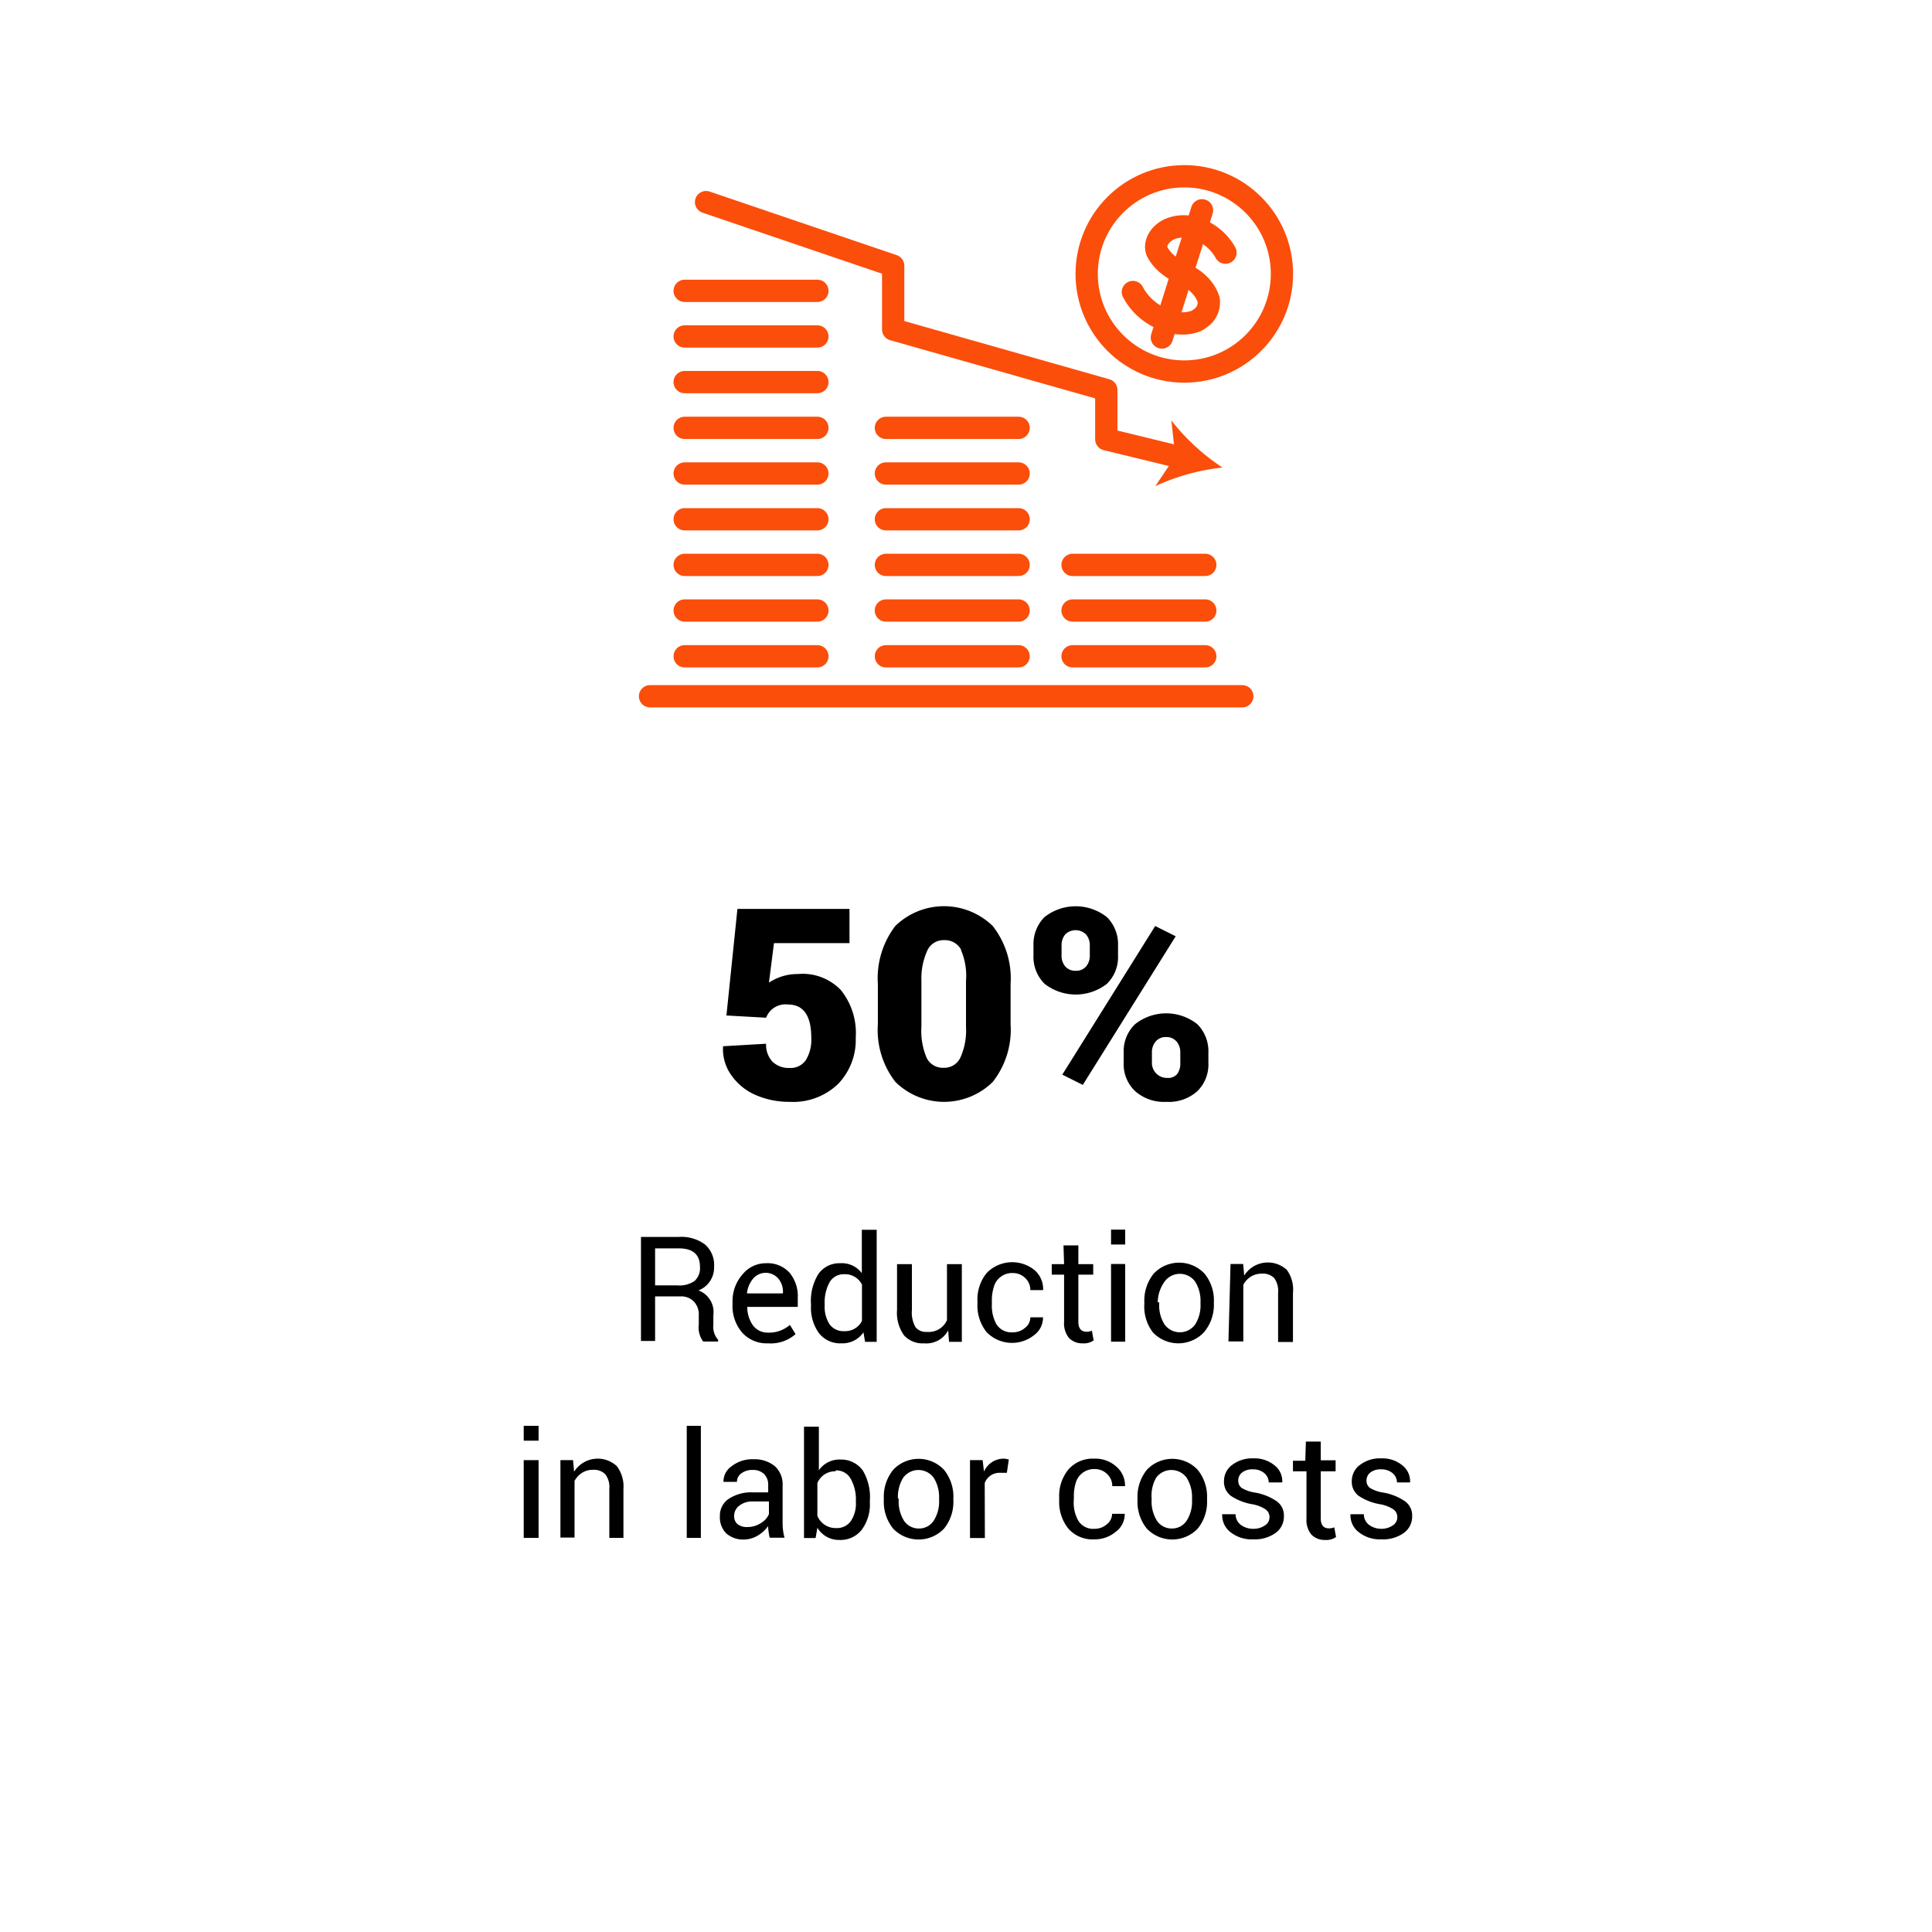 <svg xmlns="http://www.w3.org/2000/svg" viewBox="0 0 130 130"><g id="Layer_63" data-name="Layer 63"><rect width="130" height="130" fill="#fff"/></g><g id="Digital_Intake_Solution_for_Insurance" data-name="Digital Intake Solution for Insurance"><g id="Reduction-in-labor-costs3"><path d="M57.16,61.16v2.3H52.08l-.34,2.66a3.47,3.47,0,0,1,1.95-.58,3.56,3.56,0,0,1,2.89,1.08,4.61,4.61,0,0,1,1,3.21,4.26,4.26,0,0,1-1.18,3.1,4.35,4.35,0,0,1-3.27,1.21,5.6,5.6,0,0,1-2.26-.45,3.83,3.83,0,0,1-1.63-1.3,3,3,0,0,1-.59-1.93l0-.06,2.9-.17a1.66,1.66,0,0,0,.42,1.2,1.56,1.56,0,0,0,1.16.43,1.23,1.23,0,0,0,1.1-.54,2.62,2.62,0,0,0,.36-1.47c0-1.51-.52-2.26-1.58-2.26a1.39,1.39,0,0,0-1.46.89l-2.67-.15.74-7.17Z"/><path d="M68,66.21v2.7A5.69,5.69,0,0,1,66.8,72.8a4.67,4.67,0,0,1-6.55,0,5.69,5.69,0,0,1-1.18-3.89v-2.7a5.79,5.79,0,0,1,1.17-3.9,4.7,4.7,0,0,1,6.56,0A5.71,5.71,0,0,1,68,66.21Zm-3.32-2.29a1.23,1.23,0,0,0-1.14-.66,1.2,1.2,0,0,0-1.12.65A4.54,4.54,0,0,0,62,66v3.07a4.66,4.66,0,0,0,.36,2.13,1.22,1.22,0,0,0,1.13.65,1.2,1.2,0,0,0,1.12-.66A4.46,4.46,0,0,0,65,69.08V66A4.38,4.38,0,0,0,64.66,63.92Z"/><path d="M69.54,64.3v-.68a2.59,2.59,0,0,1,.74-1.91,3.39,3.39,0,0,1,4.2,0,2.56,2.56,0,0,1,.75,1.91v.68a2.51,2.51,0,0,1-.75,1.9,3.41,3.41,0,0,1-4.19,0A2.54,2.54,0,0,1,69.54,64.3Zm1.89-.68v.68a1.09,1.09,0,0,0,.25.73.87.87,0,0,0,.7.29.86.86,0,0,0,.7-.29,1.09,1.09,0,0,0,.25-.73v-.68a1.1,1.1,0,0,0-.26-.75,1,1,0,0,0-1.39,0A1.15,1.15,0,0,0,71.43,63.62ZM79.11,63,72.86,73l-1.38-.69,6.25-10Zm-3.5,8.5v-.68a2.52,2.52,0,0,1,.76-1.9,3.37,3.37,0,0,1,4.2,0,2.58,2.58,0,0,1,.74,1.91v.68a2.52,2.52,0,0,1-.74,1.91,2.87,2.87,0,0,1-2.09.72,2.91,2.91,0,0,1-2.11-.73A2.49,2.49,0,0,1,75.61,71.5Zm1.9-.68v.68a1,1,0,0,0,.29.73,1,1,0,0,0,.74.3.8.8,0,0,0,.67-.26,1.2,1.2,0,0,0,.21-.77v-.68a1.12,1.12,0,0,0-.26-.75.9.9,0,0,0-.7-.29.88.88,0,0,0-.69.29A1.12,1.12,0,0,0,77.51,70.82Z"/><path d="M45.85,87.23H44.08v3h-.95v-7h2.55a2.66,2.66,0,0,1,1.76.51,1.83,1.83,0,0,1,.61,1.5A1.65,1.65,0,0,1,47,86.83,1.55,1.55,0,0,1,48,88.49v.66a1.3,1.3,0,0,0,.32,1v.12h-1a1.56,1.56,0,0,1-.3-1.14V88.5a1.26,1.26,0,0,0-.33-.92A1.17,1.17,0,0,0,45.85,87.23ZM44.08,84v2.49h1.5a1.77,1.77,0,0,0,1.16-.3,1.16,1.16,0,0,0,.36-.94c0-.83-.47-1.25-1.42-1.25Z"/><path d="M51.68,90.39a2.22,2.22,0,0,1-1.74-.72,2.73,2.73,0,0,1-.65-1.89v-.22A2.71,2.71,0,0,1,50,85.71,2,2,0,0,1,51.53,85a2,2,0,0,1,1.59.63,2.48,2.48,0,0,1,.56,1.71v.6h-3.4l0,0a2.16,2.16,0,0,0,.39,1.25,1.23,1.23,0,0,0,1,.48,2.14,2.14,0,0,0,1.48-.52l.38.62h0A2.52,2.52,0,0,1,51.68,90.39Zm1-3.36a1.39,1.39,0,0,0-.31-1,1.12,1.12,0,0,0-1.69,0,1.85,1.85,0,0,0-.42,1v0h2.41Z"/><path d="M55.07,85.72A1.73,1.73,0,0,1,56.55,85a1.67,1.67,0,0,1,1.44.67V82.75h1v7.54h-.78l-.11-.64a1.71,1.71,0,0,1-1.48.74,1.82,1.82,0,0,1-1.51-.68,2.9,2.9,0,0,1-.54-1.84v-.1A3.43,3.43,0,0,1,55.07,85.72Zm.42,2v.1a2.2,2.2,0,0,0,.33,1.29,1.15,1.15,0,0,0,1,.46A1.26,1.26,0,0,0,58,88.88V86.44a1.26,1.26,0,0,0-1.18-.7,1.1,1.1,0,0,0-1,.54A2.86,2.86,0,0,0,55.49,87.77Z"/><path d="M62.17,90.39a1.67,1.67,0,0,1-1.35-.55,2.61,2.61,0,0,1-.46-1.7V85.06h1v3.09a2,2,0,0,0,.24,1.15.9.9,0,0,0,.77.32,1.34,1.34,0,0,0,1.35-.79V85.06h1v5.23h-.86l-.06-.77A1.67,1.67,0,0,1,62.17,90.39Z"/><path d="M66.74,87.78a2.54,2.54,0,0,0,.31,1.33,1.19,1.19,0,0,0,1.08.54,1.24,1.24,0,0,0,.84-.3.89.89,0,0,0,.36-.71h.85v0a1.45,1.45,0,0,1-.6,1.2,2.38,2.38,0,0,1-3.19-.2,2.85,2.85,0,0,1-.62-1.89v-.21a2.8,2.8,0,0,1,.62-1.88,2.39,2.39,0,0,1,3.23-.19,1.69,1.69,0,0,1,.57,1.34v0h-.86a1.11,1.11,0,0,0-.34-.81,1.18,1.18,0,0,0-.84-.34,1.26,1.26,0,0,0-.82.26,1.21,1.21,0,0,0-.45.65,3,3,0,0,0-.14.95Z"/><path d="M71.56,83.8h1v1.26h1v.71h-1v3.17c0,.45.19.67.56.67a.91.91,0,0,0,.35-.07l.12.65a1.1,1.1,0,0,1-.72.2,1.24,1.24,0,0,1-.94-.36,1.56,1.56,0,0,1-.33-1.09V85.77h-.83v-.71h.83Z"/><path d="M75.71,82.74v1h-.95v-1Zm0,2.31v5.23h-.95V85.05Z"/><path d="M77,87.73v-.1a2.89,2.89,0,0,1,.63-1.93,2.35,2.35,0,0,1,3.42,0,2.86,2.86,0,0,1,.63,1.93v.1A2.86,2.86,0,0,1,81,89.66a2.37,2.37,0,0,1-3.42,0A2.87,2.87,0,0,1,77,87.73Zm1-.1v.1a2.39,2.39,0,0,0,.36,1.39,1.27,1.27,0,0,0,2.06,0,2.41,2.41,0,0,0,.36-1.39v-.1a2.45,2.45,0,0,0-.36-1.39,1.27,1.27,0,0,0-2.06,0A2.45,2.45,0,0,0,77.9,87.63Z"/><path d="M82.8,85.05h.85l.07.78a1.88,1.88,0,0,1,2.87-.38A2.25,2.25,0,0,1,87,87v3.3h-1V87a1.49,1.49,0,0,0-.26-1,1.08,1.08,0,0,0-.84-.3,1.38,1.38,0,0,0-.73.2,1.43,1.43,0,0,0-.51.55v3.81h-1Z"/><path d="M36.24,95.94v1h-1v-1Zm0,2.31v5.23h-1V98.25Z"/><path d="M37.71,98.25h.85l.07.78a1.88,1.88,0,0,1,2.87-.38,2.25,2.25,0,0,1,.45,1.53v3.3H41V100.2a1.44,1.44,0,0,0-.27-1,1.07,1.07,0,0,0-.83-.3,1.35,1.35,0,0,0-.73.2,1.43,1.43,0,0,0-.51.55v3.81h-.95Z"/><path d="M47.16,95.94v7.54h-.95V95.94Z"/><path d="M50.11,103.59a1.73,1.73,0,0,1-1.24-.41,1.52,1.52,0,0,1-.43-1.16,1.35,1.35,0,0,1,.6-1.17,2.76,2.76,0,0,1,1.65-.43h1v-.51a1,1,0,0,0-.28-.73,1.05,1.05,0,0,0-.76-.27,1.22,1.22,0,0,0-.77.23.68.68,0,0,0-.29.57h-.91v0a1.24,1.24,0,0,1,.55-1.05,2.25,2.25,0,0,1,1.47-.47,2.15,2.15,0,0,1,1.43.46,1.64,1.64,0,0,1,.53,1.3v2.52a3.68,3.68,0,0,0,.13,1h-1a5.09,5.09,0,0,1-.11-.78,2.26,2.26,0,0,1-.7.64A1.85,1.85,0,0,1,50.11,103.59ZM49.4,102h0a.68.68,0,0,0,.22.55,1,1,0,0,0,.68.2,1.62,1.62,0,0,0,.89-.26,1.27,1.27,0,0,0,.55-.61v-.85H50.66a1.39,1.39,0,0,0-.91.28A.84.84,0,0,0,49.4,102Z"/><path d="M58.53,101v.1a2.84,2.84,0,0,1-.55,1.84,1.81,1.81,0,0,1-1.49.68A1.69,1.69,0,0,1,55,102.8l-.12.69h-.78V96h1v2.93a1.69,1.69,0,0,1,1.47-.72,1.78,1.78,0,0,1,1.5.76A3.5,3.5,0,0,1,58.53,101Zm-2.3-2a1.29,1.29,0,0,0-1.23.79V102a1.32,1.32,0,0,0,1.25.82,1.14,1.14,0,0,0,1-.47,2.09,2.09,0,0,0,.34-1.28V101a2.84,2.84,0,0,0-.34-1.48A1.1,1.1,0,0,0,56.23,98.94Z"/><path d="M59.47,100.93v-.1a2.89,2.89,0,0,1,.63-1.93,2.35,2.35,0,0,1,3.42,0,2.87,2.87,0,0,1,.63,1.93v.1a2.86,2.86,0,0,1-.63,1.93,2.37,2.37,0,0,1-3.42,0A2.87,2.87,0,0,1,59.47,100.93Zm1-.1v.1a2.44,2.44,0,0,0,.36,1.4,1.19,1.19,0,0,0,1,.52,1.17,1.17,0,0,0,1-.53,2.41,2.41,0,0,0,.36-1.39v-.1a2.45,2.45,0,0,0-.36-1.39,1.27,1.27,0,0,0-2.06,0A2.45,2.45,0,0,0,60.42,100.83Z"/><path d="M66.27,103.49h-1V98.25h.85l.09.77a1.45,1.45,0,0,1,1.3-.87,1.15,1.15,0,0,1,.37.06l-.13.89-.49,0a1.06,1.06,0,0,0-1,.69Z"/><path d="M72.25,101a2.45,2.45,0,0,0,.31,1.33,1.17,1.17,0,0,0,1.08.54,1.23,1.23,0,0,0,.83-.3.89.89,0,0,0,.36-.71h.85v0a1.46,1.46,0,0,1-.59,1.2,2.2,2.2,0,0,1-1.46.52,2.16,2.16,0,0,1-1.74-.72,2.85,2.85,0,0,1-.62-1.89v-.21a2.8,2.8,0,0,1,.62-1.88,2.17,2.17,0,0,1,1.74-.73,2.1,2.1,0,0,1,1.49.54A1.66,1.66,0,0,1,75.7,100v0h-.86a1.07,1.07,0,0,0-.34-.81,1.16,1.16,0,0,0-.84-.34,1.28,1.28,0,0,0-.82.26,1.26,1.26,0,0,0-.45.65,3,3,0,0,0-.13,1Z"/><path d="M76.54,100.93v-.1a2.89,2.89,0,0,1,.63-1.93,2.35,2.35,0,0,1,3.42,0,2.87,2.87,0,0,1,.63,1.93v.1a2.86,2.86,0,0,1-.63,1.93,2.37,2.37,0,0,1-3.42,0A2.87,2.87,0,0,1,76.54,100.93Zm.95-.1v.1a2.44,2.44,0,0,0,.36,1.4,1.19,1.19,0,0,0,1,.52,1.17,1.17,0,0,0,1-.53,2.41,2.41,0,0,0,.36-1.39v-.1a2.45,2.45,0,0,0-.36-1.39,1.27,1.27,0,0,0-2.06,0A2.45,2.45,0,0,0,77.49,100.83Z"/><path d="M85.13,102.63a.62.62,0,0,0,.29-.53.63.63,0,0,0-.25-.53,2.35,2.35,0,0,0-.89-.35,3.69,3.69,0,0,1-1.46-.57,1.17,1.17,0,0,1-.46-1,1.34,1.34,0,0,1,.55-1.08,2.22,2.22,0,0,1,1.43-.44,2.11,2.11,0,0,1,1.42.47,1.35,1.35,0,0,1,.52,1.15v0h-.91a.83.83,0,0,0-.29-.62,1.14,1.14,0,0,0-.77-.26,1.11,1.11,0,0,0-.73.21.67.67,0,0,0-.26.54.59.59,0,0,0,.23.5,2.43,2.43,0,0,0,.88.31,3.65,3.65,0,0,1,1.48.59,1.16,1.16,0,0,1,.48,1,1.35,1.35,0,0,1-.56,1.13,2.42,2.42,0,0,1-1.51.43,2.29,2.29,0,0,1-1.53-.49,1.43,1.43,0,0,1-.55-1.2v0h.9a.89.89,0,0,0,.37.73,1.4,1.4,0,0,0,.84.25v0A1.32,1.32,0,0,0,85.13,102.63Z"/><path d="M87.87,97h1v1.26h1V99h-1v3.17c0,.45.19.67.55.67a.92.92,0,0,0,.36-.07l.12.65a1.1,1.1,0,0,1-.72.2,1.24,1.24,0,0,1-.94-.36,1.56,1.56,0,0,1-.33-1.09V99H87v-.71h.83Z"/><path d="M93.73,102.63a.62.62,0,0,0,.29-.53.63.63,0,0,0-.25-.53,2.35,2.35,0,0,0-.89-.35,3.69,3.69,0,0,1-1.46-.57,1.17,1.17,0,0,1-.46-1,1.34,1.34,0,0,1,.55-1.08,2.22,2.22,0,0,1,1.43-.44,2.11,2.11,0,0,1,1.42.47,1.35,1.35,0,0,1,.52,1.15v0H94a.83.83,0,0,0-.29-.62,1.14,1.14,0,0,0-.77-.26,1.11,1.11,0,0,0-.73.21.67.67,0,0,0-.26.54.59.59,0,0,0,.23.5,2.43,2.43,0,0,0,.88.31,3.65,3.65,0,0,1,1.48.59,1.16,1.16,0,0,1,.48,1,1.35,1.35,0,0,1-.56,1.13,2.42,2.42,0,0,1-1.51.43,2.29,2.29,0,0,1-1.53-.49,1.43,1.43,0,0,1-.55-1.2v0h.9a.89.89,0,0,0,.37.73,1.4,1.4,0,0,0,.84.25v0A1.32,1.32,0,0,0,93.73,102.63Z"/><path d="M82.46,17a3.54,3.54,0,0,0-1.93-1.61,2.52,2.52,0,0,0-1.76,0h0c-.64.25-1.17.93-.9,1.56a2.81,2.81,0,0,0,.79.91c.72.58,1.37.63,2,1.26a2.49,2.49,0,0,1,.67,1.05,1.29,1.29,0,0,1-.55,1.24,2.2,2.2,0,0,1-.3.19,2.63,2.63,0,0,1-1.68.05,4,4,0,0,1-2.57-2" fill="none" stroke="#fb4e0b" stroke-linecap="round" stroke-linejoin="round" stroke-width="1.5"/><line x1="78.18" y1="22.71" x2="80.88" y2="14.15" fill="none" stroke="#fb4e0b" stroke-linecap="round" stroke-linejoin="round" stroke-width="1.5"/><line x1="43.74" y1="46.85" x2="83.59" y2="46.85" fill="none" stroke="#fb4e0b" stroke-linecap="round" stroke-linejoin="round" stroke-width="1.5"/><polyline points="47.51 13.6 60.1 17.88 60.1 22.17 74.44 26.24 74.44 29.56 79.45 30.78" fill="none" stroke="#fb4e0b" stroke-linecap="round" stroke-linejoin="round" stroke-width="1.5"/><path d="M82.26,31.46a14.5,14.5,0,0,0-4.52,1.25l1.34-2-.26-2.42A14.37,14.37,0,0,0,82.26,31.46Z" fill="#fb4e0b"/><circle cx="79.69" cy="18.43" r="6.57" fill="none" stroke="#fb4e0b" stroke-linecap="round" stroke-linejoin="round" stroke-width="1.5"/><line x1="55" y1="44.16" x2="46.07" y2="44.16" fill="none" stroke="#fb4e0b" stroke-linecap="round" stroke-linejoin="round" stroke-width="1.5"/><line x1="55" y1="41.08" x2="46.07" y2="41.08" fill="none" stroke="#fb4e0b" stroke-linecap="round" stroke-linejoin="round" stroke-width="1.5"/><line x1="55" y1="38.01" x2="46.07" y2="38.01" fill="none" stroke="#fb4e0b" stroke-linecap="round" stroke-linejoin="round" stroke-width="1.5"/><line x1="55" y1="34.94" x2="46.07" y2="34.94" fill="none" stroke="#fb4e0b" stroke-linecap="round" stroke-linejoin="round" stroke-width="1.5"/><line x1="55" y1="31.86" x2="46.07" y2="31.86" fill="none" stroke="#fb4e0b" stroke-linecap="round" stroke-linejoin="round" stroke-width="1.5"/><line x1="55" y1="28.79" x2="46.07" y2="28.79" fill="none" stroke="#fb4e0b" stroke-linecap="round" stroke-linejoin="round" stroke-width="1.5"/><line x1="68.54" y1="44.16" x2="59.61" y2="44.16" fill="none" stroke="#fb4e0b" stroke-linecap="round" stroke-linejoin="round" stroke-width="1.5"/><line x1="68.54" y1="41.08" x2="59.61" y2="41.08" fill="none" stroke="#fb4e0b" stroke-linecap="round" stroke-linejoin="round" stroke-width="1.5"/><line x1="68.54" y1="38.01" x2="59.61" y2="38.01" fill="none" stroke="#fb4e0b" stroke-linecap="round" stroke-linejoin="round" stroke-width="1.5"/><line x1="81.1" y1="44.16" x2="72.17" y2="44.16" fill="none" stroke="#fb4e0b" stroke-linecap="round" stroke-linejoin="round" stroke-width="1.5"/><line x1="81.1" y1="41.08" x2="72.17" y2="41.08" fill="none" stroke="#fb4e0b" stroke-linecap="round" stroke-linejoin="round" stroke-width="1.5"/><line x1="81.1" y1="38.01" x2="72.17" y2="38.01" fill="none" stroke="#fb4e0b" stroke-linecap="round" stroke-linejoin="round" stroke-width="1.5"/><line x1="68.54" y1="34.94" x2="59.61" y2="34.94" fill="none" stroke="#fb4e0b" stroke-linecap="round" stroke-linejoin="round" stroke-width="1.5"/><line x1="68.54" y1="31.86" x2="59.61" y2="31.86" fill="none" stroke="#fb4e0b" stroke-linecap="round" stroke-linejoin="round" stroke-width="1.5"/><line x1="68.54" y1="28.79" x2="59.61" y2="28.79" fill="none" stroke="#fb4e0b" stroke-linecap="round" stroke-linejoin="round" stroke-width="1.5"/><line x1="55" y1="25.71" x2="46.07" y2="25.71" fill="none" stroke="#fb4e0b" stroke-linecap="round" stroke-linejoin="round" stroke-width="1.5"/><line x1="55" y1="22.64" x2="46.07" y2="22.64" fill="none" stroke="#fb4e0b" stroke-linecap="round" stroke-linejoin="round" stroke-width="1.5"/><line x1="55" y1="19.57" x2="46.07" y2="19.57" fill="none" stroke="#fb4e0b" stroke-linecap="round" stroke-linejoin="round" stroke-width="1.5"/></g></g></svg>